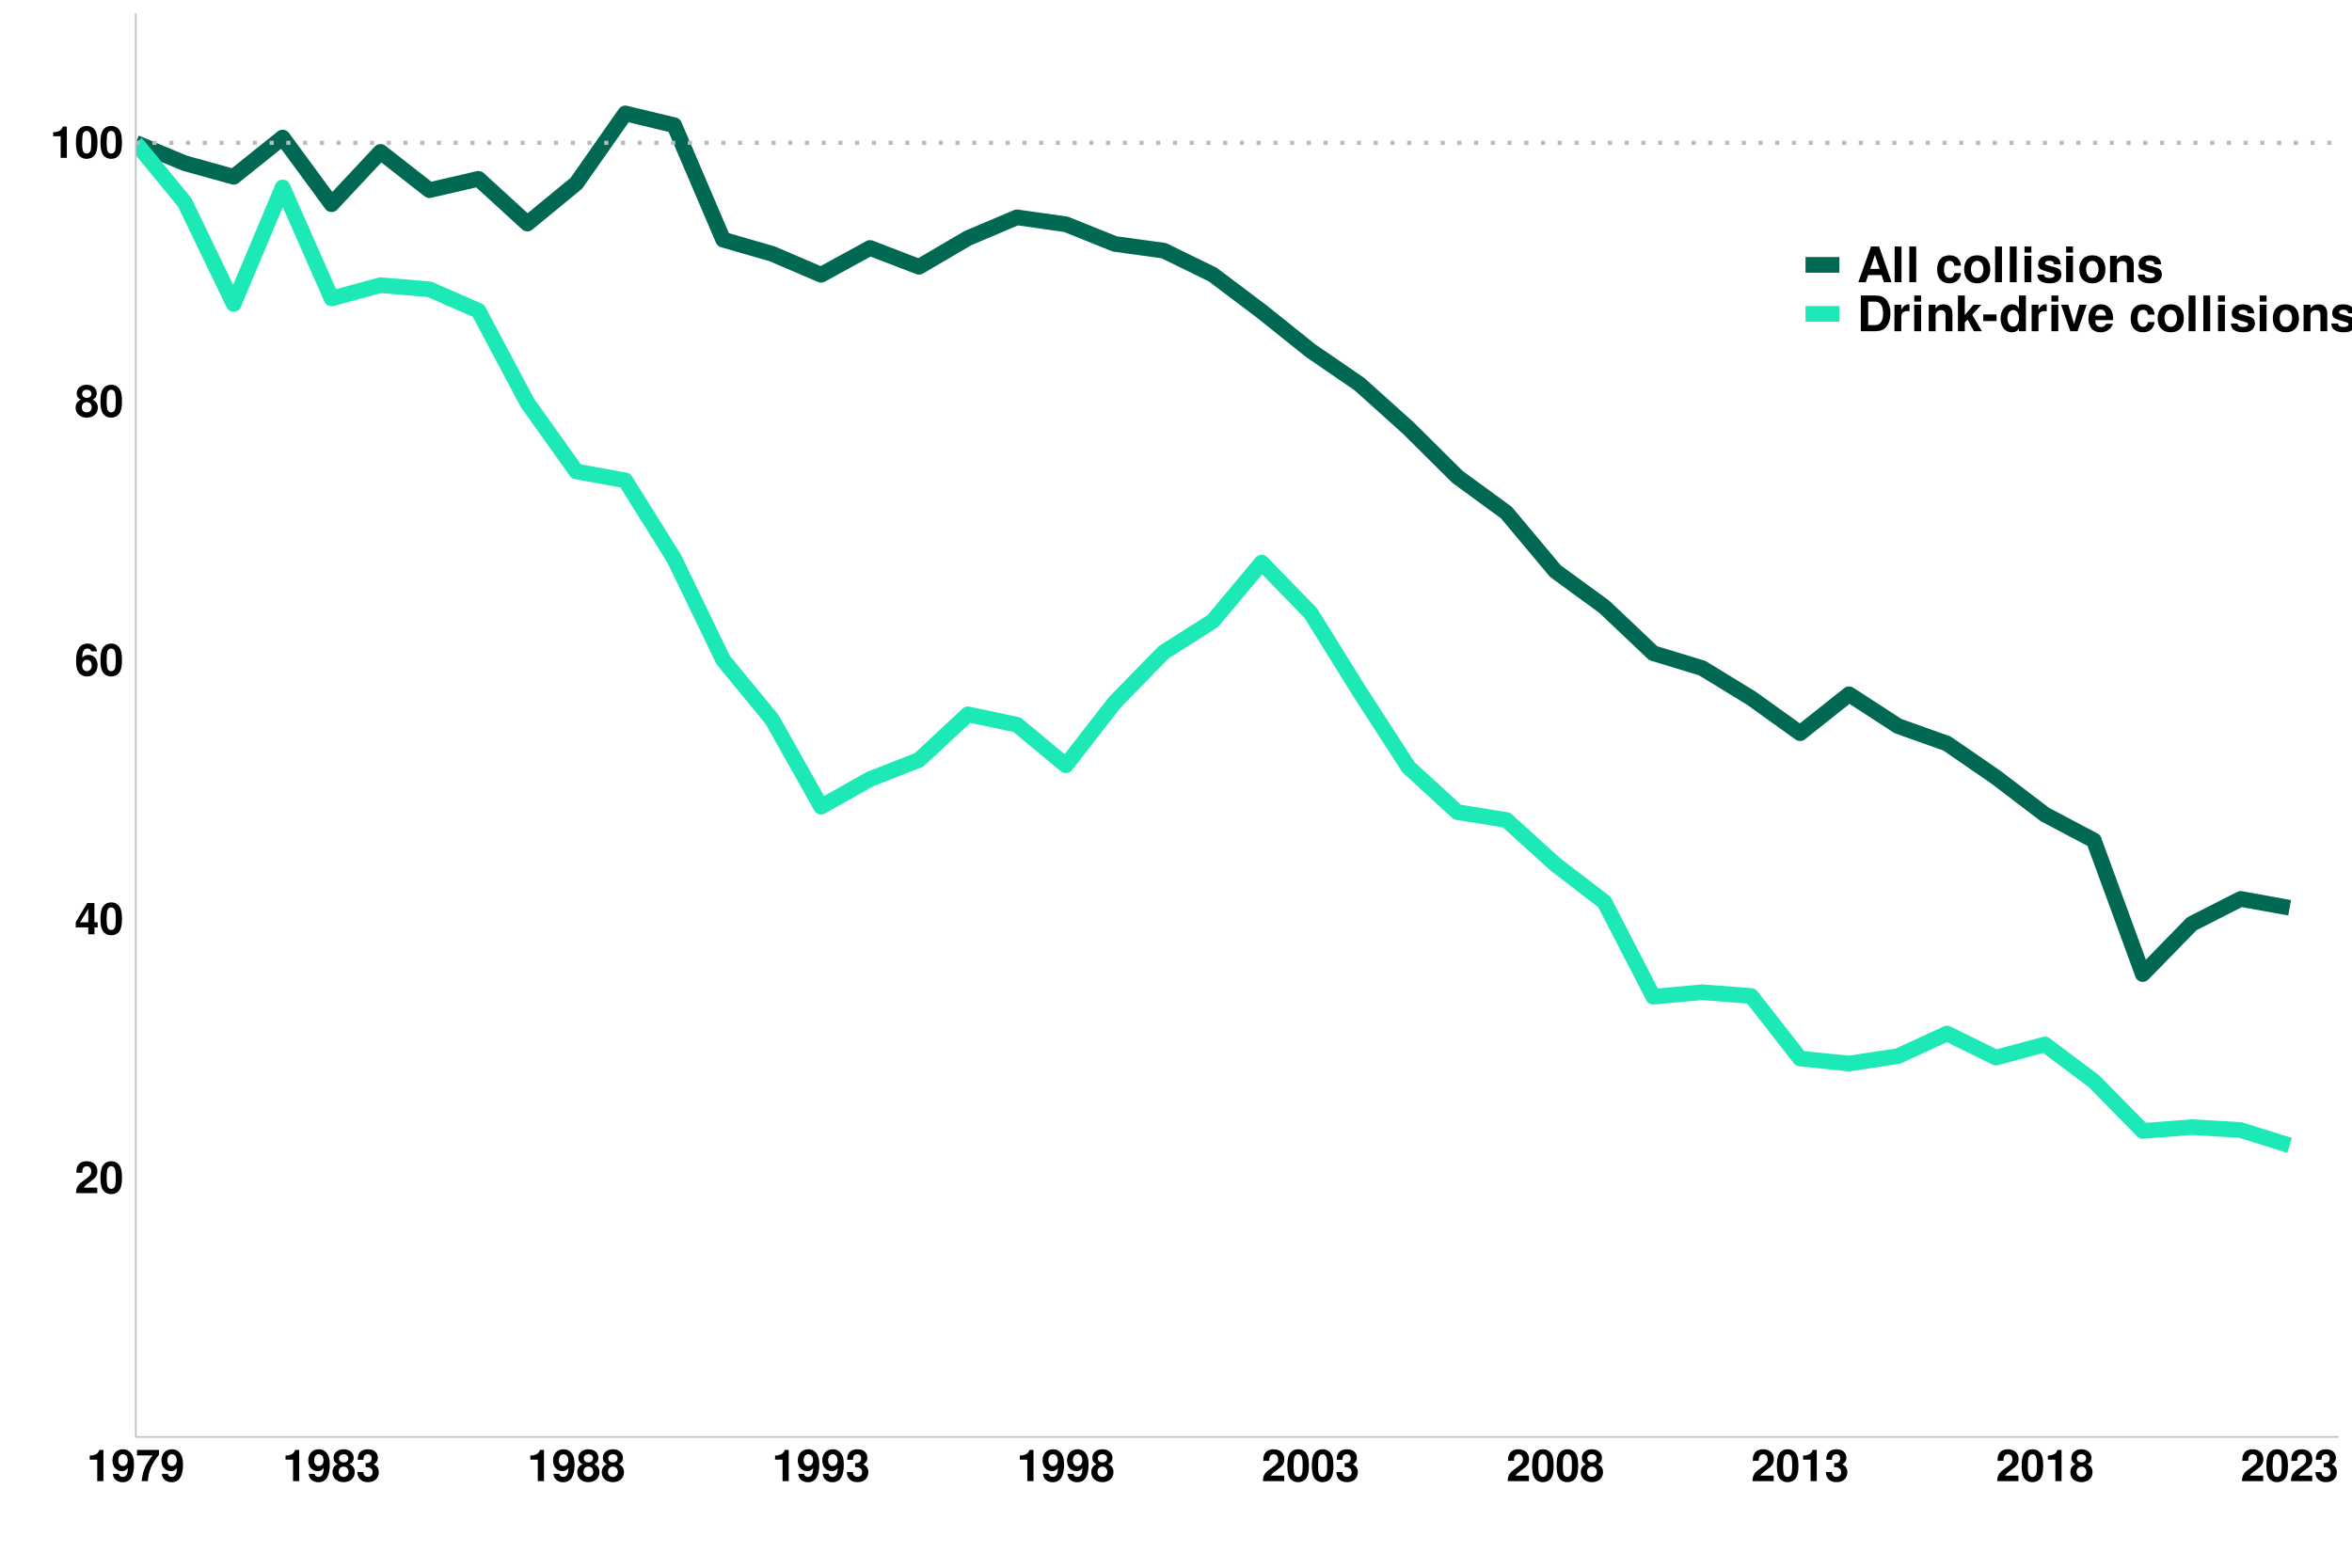 <?xml version="1.0" encoding="UTF-8"?>
<svg xmlns="http://www.w3.org/2000/svg" xmlns:xlink="http://www.w3.org/1999/xlink" width="960pt" height="640pt" viewBox="0 0 960 640" version="1.1">
<defs>
<g>
<symbol overflow="visible" id="glyph0-0">
<path style="stroke:none;" d=""/>
</symbol>
<symbol overflow="visible" id="glyph0-1">
<path style="stroke:none;" d="M 9.219 -2.25 L 3.797 -2.25 C 4.141 -2.938 4.531 -3.312 6.406 -4.656 C 8.625 -6.281 9.266 -7.234 9.266 -8.984 C 9.266 -11.453 7.562 -13.031 4.891 -13.031 C 2.25 -13.031 0.703 -11.469 0.703 -8.766 L 0.703 -8.312 L 3.125 -8.312 L 3.125 -8.734 C 3.125 -10.156 3.797 -10.984 4.953 -10.984 C 6.062 -10.984 6.75 -10.203 6.75 -8.922 C 6.75 -7.5 6.312 -6.984 3.469 -4.969 C 1.312 -3.484 0.641 -2.375 0.547 0 L 9.219 0 Z M 9.219 -2.25 "/>
</symbol>
<symbol overflow="visible" id="glyph0-2">
<path style="stroke:none;" d="M 4.906 -13.031 C 3.547 -13.031 2.375 -12.453 1.609 -11.391 C 0.859 -10.406 0.516 -8.781 0.516 -6.297 C 0.516 -4.031 0.812 -2.453 1.422 -1.469 C 2.172 -0.25 3.422 0.406 4.906 0.406 C 6.297 0.406 7.438 -0.141 8.219 -1.203 C 8.953 -2.203 9.312 -3.828 9.312 -6.234 C 9.312 -8.562 9.016 -10.156 8.406 -11.141 C 7.656 -12.359 6.406 -13.031 4.906 -13.031 Z M 4.906 -11 C 5.562 -11 6.078 -10.641 6.391 -9.969 C 6.641 -9.438 6.781 -8.047 6.781 -6.281 C 6.781 -4.844 6.656 -3.438 6.469 -2.922 C 6.172 -2.156 5.641 -1.75 4.906 -1.75 C 4.25 -1.75 3.75 -2.094 3.438 -2.734 C 3.188 -3.281 3.047 -4.609 3.047 -6.312 C 3.047 -7.828 3.172 -9.266 3.359 -9.797 C 3.641 -10.562 4.188 -11 4.906 -11 Z M 4.906 -11 "/>
</symbol>
<symbol overflow="visible" id="glyph0-3">
<path style="stroke:none;" d="M 9.391 -4.906 L 8.062 -4.906 L 8.062 -12.766 L 5.094 -12.766 L 0.438 -4.953 L 0.438 -2.828 L 5.547 -2.828 L 5.547 0 L 8.062 0 L 8.062 -2.828 L 9.391 -2.828 Z M 5.547 -4.906 L 2.219 -4.906 L 5.547 -10.375 Z M 5.547 -4.906 "/>
</symbol>
<symbol overflow="visible" id="glyph0-4">
<path style="stroke:none;" d="M 9.125 -9.859 C 9 -10.688 8.844 -11.109 8.516 -11.578 C 7.844 -12.484 6.672 -13.031 5.297 -13.031 C 3.703 -13.031 2.406 -12.328 1.641 -11.047 C 0.875 -9.812 0.578 -8.391 0.578 -6.062 C 0.578 -3.875 0.844 -2.5 1.5 -1.469 C 2.234 -0.281 3.562 0.406 5.078 0.406 C 7.609 0.406 9.344 -1.469 9.344 -4.266 C 9.344 -6.719 7.828 -8.406 5.641 -8.406 C 4.594 -8.406 3.891 -8.094 3.094 -7.266 L 3.109 -7.547 C 3.156 -8.734 3.203 -9.109 3.391 -9.594 C 3.719 -10.531 4.344 -11 5.219 -11 C 6.031 -11 6.469 -10.672 6.781 -9.859 Z M 5 -6.406 C 6.188 -6.406 6.953 -5.516 6.953 -4.094 C 6.953 -2.734 6.125 -1.75 5 -1.75 C 3.859 -1.75 3.062 -2.688 3.062 -4.047 C 3.062 -5.438 3.859 -6.406 5 -6.406 Z M 5 -6.406 "/>
</symbol>
<symbol overflow="visible" id="glyph0-5">
<path style="stroke:none;" d="M 7.359 -6.953 C 7.797 -7.188 7.984 -7.312 8.188 -7.484 C 8.719 -7.969 9.016 -8.75 9.016 -9.578 C 9.016 -11.578 7.297 -13.031 4.938 -13.031 C 2.562 -13.031 0.828 -11.578 0.828 -9.562 C 0.828 -8.328 1.328 -7.562 2.484 -6.953 C 1.016 -6.141 0.391 -5.188 0.391 -3.672 C 0.391 -1.266 2.25 0.406 4.938 0.406 C 7.594 0.406 9.453 -1.266 9.453 -3.672 C 9.453 -5.188 8.844 -6.141 7.359 -6.953 Z M 4.953 -11 C 6.062 -11 6.844 -10.312 6.844 -9.328 C 6.844 -8.359 6.047 -7.656 4.953 -7.656 C 3.812 -7.656 3.047 -8.328 3.047 -9.344 C 3.047 -10.312 3.812 -11 4.953 -11 Z M 4.906 -5.938 C 6.156 -5.938 6.938 -5.109 6.938 -3.781 C 6.938 -2.562 6.141 -1.75 4.906 -1.75 C 3.688 -1.75 2.922 -2.562 2.922 -3.812 C 2.922 -5.109 3.688 -5.938 4.906 -5.938 Z M 4.906 -5.938 "/>
</symbol>
<symbol overflow="visible" id="glyph0-6">
<path style="stroke:none;" d="M 4.281 -8.797 L 4.281 0 L 6.797 0 L 6.797 -12.766 L 5.125 -12.766 C 4.734 -11.25 3.422 -10.469 1.219 -10.469 L 1.219 -8.797 Z M 4.281 -8.797 "/>
</symbol>
<symbol overflow="visible" id="glyph0-7">
<path style="stroke:none;" d="M 0.688 -2.969 C 0.734 -1.016 2.391 0.438 4.594 0.438 C 6.234 0.438 7.469 -0.25 8.219 -1.547 C 8.891 -2.688 9.281 -4.609 9.281 -6.656 C 9.281 -8.531 9 -9.969 8.406 -10.938 C 7.594 -12.312 6.344 -13.031 4.812 -13.031 C 2.25 -13.031 0.5 -11.203 0.5 -8.531 C 0.5 -5.906 2.047 -4.109 4.312 -4.109 C 4.969 -4.109 5.578 -4.281 5.969 -4.578 C 6.203 -4.734 6.359 -4.891 6.766 -5.359 C 6.766 -2.891 6.078 -1.734 4.656 -1.734 C 3.766 -1.734 3.172 -2.219 3.109 -2.969 Z M 4.734 -10.984 C 5.953 -10.984 6.719 -10.047 6.719 -8.531 C 6.719 -7.125 5.938 -6.188 4.766 -6.188 C 3.625 -6.188 2.891 -7.094 2.891 -8.562 C 2.891 -10.047 3.594 -10.984 4.734 -10.984 Z M 4.734 -10.984 "/>
</symbol>
<symbol overflow="visible" id="glyph0-8">
<path style="stroke:none;" d="M 9.5 -12.766 L 0.516 -12.766 L 0.516 -10.516 L 6.875 -10.516 C 6.109 -9.688 4.578 -7.359 4.062 -6.25 C 3.188 -4.391 2.734 -2.719 2.391 0 L 4.938 0 C 5.172 -4.031 6.484 -7.125 9.5 -10.781 Z M 9.5 -12.766 "/>
</symbol>
<symbol overflow="visible" id="glyph0-9">
<path style="stroke:none;" d="M 3.906 -5.703 C 4.875 -5.703 4.938 -5.703 5.375 -5.578 C 6.234 -5.344 6.766 -4.609 6.766 -3.672 C 6.766 -2.531 5.969 -1.75 4.875 -1.75 C 3.688 -1.75 3.047 -2.438 2.969 -3.75 L 0.516 -3.75 C 0.547 -1.188 2.203 0.406 4.828 0.406 C 7.547 0.406 9.281 -1.188 9.281 -3.672 C 9.281 -5.172 8.641 -6.141 7.203 -6.844 C 8.375 -7.578 8.875 -8.391 8.875 -9.562 C 8.875 -11.688 7.297 -13.031 4.828 -13.031 C 2.969 -13.031 1.547 -12.219 0.984 -10.828 C 0.75 -10.219 0.688 -9.812 0.688 -8.75 L 3.031 -8.75 C 3.047 -9.438 3.094 -9.781 3.219 -10.094 C 3.453 -10.656 4.031 -11 4.766 -11 C 5.781 -11 6.359 -10.391 6.359 -9.328 C 6.359 -8.031 5.609 -7.391 4.125 -7.391 L 3.906 -7.391 Z M 3.906 -5.703 "/>
</symbol>
<symbol overflow="visible" id="glyph1-0">
<path style="stroke:none;" d=""/>
</symbol>
<symbol overflow="visible" id="glyph1-1">
<path style="stroke:none;" d="M 10.016 -2.938 L 10.984 0 L 14.062 0 L 9.016 -14.578 L 5.703 -14.578 L 0.516 0 L 3.578 0 L 4.562 -2.938 Z M 9.203 -5.438 L 5.406 -5.438 L 7.297 -11.141 Z M 9.203 -5.438 "/>
</symbol>
<symbol overflow="visible" id="glyph1-2">
<path style="stroke:none;" d="M 4.141 -14.578 L 1.344 -14.578 L 1.344 0 L 4.141 0 Z M 4.141 -14.578 "/>
</symbol>
<symbol overflow="visible" id="glyph1-3">
<path style="stroke:none;" d=""/>
</symbol>
<symbol overflow="visible" id="glyph1-4">
<path style="stroke:none;" d="M 10.438 -6.766 C 10.234 -9.406 8.5 -10.984 5.781 -10.984 C 2.547 -10.984 0.688 -8.859 0.688 -5.188 C 0.688 -1.625 2.547 0.453 5.734 0.453 C 8.359 0.453 10.188 -1.156 10.438 -3.734 L 7.766 -3.734 C 7.422 -2.344 6.859 -1.797 5.734 -1.797 C 4.312 -1.797 3.484 -3.062 3.484 -5.188 C 3.484 -6.219 3.688 -7.156 4.016 -7.797 C 4.344 -8.406 4.953 -8.719 5.766 -8.719 C 6.906 -8.719 7.438 -8.188 7.766 -6.766 Z M 10.438 -6.766 "/>
</symbol>
<symbol overflow="visible" id="glyph1-5">
<path style="stroke:none;" d="M 6.016 -10.984 C 2.719 -10.984 0.703 -8.797 0.703 -5.266 C 0.703 -1.703 2.719 0.453 6.047 0.453 C 9.344 0.453 11.375 -1.703 11.375 -5.188 C 11.375 -8.844 9.406 -10.984 6.016 -10.984 Z M 6.047 -8.719 C 7.578 -8.719 8.578 -7.344 8.578 -5.219 C 8.578 -3.203 7.547 -1.797 6.047 -1.797 C 4.516 -1.797 3.5 -3.188 3.5 -5.266 C 3.5 -7.344 4.516 -8.719 6.047 -8.719 Z M 6.047 -8.719 "/>
</symbol>
<symbol overflow="visible" id="glyph1-6">
<path style="stroke:none;" d="M 4.141 -10.797 L 1.344 -10.797 L 1.344 0 L 4.141 0 Z M 4.141 -14.578 L 1.344 -14.578 L 1.344 -12.078 L 4.141 -12.078 Z M 4.141 -14.578 "/>
</symbol>
<symbol overflow="visible" id="glyph1-7">
<path style="stroke:none;" d="M 10.094 -7.312 C 10.062 -9.594 8.297 -10.984 5.406 -10.984 C 2.656 -10.984 0.953 -9.594 0.953 -7.375 C 0.953 -6.656 1.188 -6.047 1.562 -5.625 C 1.938 -5.234 2.281 -5.062 3.312 -4.719 L 6.656 -3.688 C 7.359 -3.453 7.594 -3.234 7.594 -2.797 C 7.594 -2.141 6.812 -1.734 5.516 -1.734 C 4.781 -1.734 4.219 -1.859 3.859 -2.125 C 3.562 -2.344 3.438 -2.562 3.312 -3.141 L 0.578 -3.141 C 0.656 -0.766 2.406 0.453 5.688 0.453 C 7.188 0.453 8.312 0.141 9.125 -0.5 C 9.922 -1.141 10.406 -2.141 10.406 -3.203 C 10.406 -4.594 9.703 -5.5 8.281 -5.922 L 4.734 -6.938 C 3.953 -7.188 3.766 -7.344 3.766 -7.781 C 3.766 -8.375 4.406 -8.781 5.375 -8.781 C 6.719 -8.781 7.375 -8.297 7.406 -7.312 Z M 10.094 -7.312 "/>
</symbol>
<symbol overflow="visible" id="glyph1-8">
<path style="stroke:none;" d="M 1.266 -10.797 L 1.266 0 L 4.062 0 L 4.062 -6.484 C 4.062 -7.766 4.938 -8.594 6.312 -8.594 C 7.516 -8.594 8.125 -7.938 8.125 -6.656 L 8.125 0 L 10.922 0 L 10.922 -7.234 C 10.922 -9.641 9.625 -10.984 7.297 -10.984 C 5.844 -10.984 4.859 -10.453 4.062 -9.234 L 4.062 -10.797 Z M 1.266 -10.797 "/>
</symbol>
<symbol overflow="visible" id="glyph1-9">
<path style="stroke:none;" d="M 1.547 0 L 7.234 0 C 9.453 0 10.859 -0.516 11.859 -1.703 C 13 -3.062 13.625 -5.016 13.625 -7.297 C 13.625 -9.562 13 -11.516 11.859 -12.906 C 10.859 -14.078 9.484 -14.578 7.234 -14.578 L 1.547 -14.578 Z M 4.547 -2.5 L 4.547 -12.078 L 7.234 -12.078 C 9.5 -12.078 10.625 -10.5 10.625 -7.281 C 10.625 -4.078 9.5 -2.5 7.234 -2.5 Z M 4.547 -2.5 "/>
</symbol>
<symbol overflow="visible" id="glyph1-10">
<path style="stroke:none;" d="M 1.266 -10.797 L 1.266 0 L 4.062 0 L 4.062 -5.734 C 4.062 -7.375 4.875 -8.203 6.516 -8.203 C 6.812 -8.203 7.016 -8.188 7.406 -8.125 L 7.406 -10.953 C 7.234 -10.984 7.188 -10.984 7.062 -10.984 C 5.781 -10.984 4.688 -10.141 4.062 -8.688 L 4.062 -10.797 Z M 1.266 -10.797 "/>
</symbol>
<symbol overflow="visible" id="glyph1-11">
<path style="stroke:none;" d="M 3.984 -6.594 L 3.984 -14.578 L 1.188 -14.578 L 1.188 0 L 3.984 0 L 3.984 -3.547 L 5.094 -4.766 L 7.688 0 L 10.953 0 L 7.016 -6.719 L 10.703 -10.797 L 7.516 -10.797 Z M 3.984 -6.594 "/>
</symbol>
<symbol overflow="visible" id="glyph1-12">
<path style="stroke:none;" d="M 5.953 -6.844 L 0.516 -6.844 L 0.516 -4.141 L 5.953 -4.141 Z M 5.953 -6.844 "/>
</symbol>
<symbol overflow="visible" id="glyph1-13">
<path style="stroke:none;" d="M 8.094 0 L 10.906 0 L 10.906 -14.578 L 8.094 -14.578 L 8.094 -9.406 C 7.406 -10.484 6.484 -10.984 5.125 -10.984 C 2.547 -10.984 0.578 -8.5 0.578 -5.234 C 0.578 -3.781 1.016 -2.297 1.734 -1.266 C 2.484 -0.203 3.797 0.453 5.125 0.453 C 6.484 0.453 7.406 -0.016 8.094 -1.094 Z M 5.734 -8.641 C 7.156 -8.641 8.094 -7.281 8.094 -5.203 C 8.094 -3.234 7.141 -1.875 5.734 -1.875 C 4.344 -1.875 3.375 -3.266 3.375 -5.234 C 3.375 -7.266 4.344 -8.641 5.734 -8.641 Z M 5.734 -8.641 "/>
</symbol>
<symbol overflow="visible" id="glyph1-14">
<path style="stroke:none;" d="M 7 0 L 10.719 -10.797 L 7.766 -10.797 L 5.578 -2.906 L 3.234 -10.797 L 0.281 -10.797 L 4.062 0 Z M 7 0 "/>
</symbol>
<symbol overflow="visible" id="glyph1-15">
<path style="stroke:none;" d="M 10.484 -4.516 C 10.5 -4.766 10.5 -4.859 10.5 -5 C 10.5 -6.078 10.344 -7.078 10.078 -7.844 C 9.359 -9.797 7.625 -10.984 5.438 -10.984 C 2.344 -10.984 0.438 -8.734 0.438 -5.125 C 0.438 -1.656 2.312 0.453 5.375 0.453 C 7.797 0.453 9.766 -0.906 10.375 -3.047 L 7.625 -3.047 C 7.281 -2.188 6.5 -1.688 5.484 -1.688 C 4.688 -1.688 4.047 -2.016 3.641 -2.625 C 3.375 -3.016 3.281 -3.5 3.234 -4.516 Z M 3.281 -6.375 C 3.453 -8.047 4.156 -8.844 5.406 -8.844 C 6.688 -8.844 7.438 -7.984 7.578 -6.375 Z M 3.281 -6.375 "/>
</symbol>
</g>
<clipPath id="clip1">
  <path d="M 55.41 43 L 938 43 L 938 401 L 55.41 401 Z M 55.41 43 "/>
</clipPath>
<clipPath id="clip2">
  <path d="M 55.41 55 L 938 55 L 938 471 L 55.41 471 Z M 55.41 55 "/>
</clipPath>
<clipPath id="clip3">
  <path d="M 55.41 57 L 954.52 57 L 954.52 60 L 55.41 60 Z M 55.41 57 "/>
</clipPath>
</defs>
<g id="surface1847">
<rect x="0" y="0" width="960" height="640" style="fill:rgb(100%,100%,100%);fill-opacity:1;stroke:none;"/>
<rect x="0" y="0" width="960" height="640" style="fill:rgb(100%,100%,100%);fill-opacity:1;stroke:none;"/>
<path style="fill:none;stroke-width:1.067;stroke-linecap:round;stroke-linejoin:round;stroke:rgb(100%,100%,100%);stroke-opacity:1;stroke-miterlimit:10;" d="M 0 640 L 960 640 L 960 0 L 0 0 Z M 0 640 "/>
<g clip-path="url(#clip1)" clip-rule="nonzero">
<path style="fill:none;stroke-width:6.402;stroke-linecap:butt;stroke-linejoin:round;stroke:rgb(0%,40.784%,32.549%);stroke-opacity:1;stroke-miterlimit:10;" d="M 55.41 58.312 L 75.391 66.617 L 95.371 72.176 L 115.352 56.156 L 135.332 83.363 L 155.312 62.008 L 175.293 77.629 L 195.273 73 L 215.254 91.266 L 235.234 74.832 L 255.215 46.309 L 275.191 51.113 L 295.172 97.844 L 315.152 103.613 L 335.133 112.168 L 355.113 101.23 L 375.094 108.918 L 395.074 97.211 L 415.055 88.73 L 435.035 91.555 L 455.016 99.586 L 474.996 102.316 L 494.977 112.09 L 514.957 127.137 L 534.938 143.137 L 554.918 156.855 L 574.898 174.828 L 594.875 194.668 L 614.855 209.266 L 634.836 233.145 L 654.816 247.727 L 674.797 266.668 L 694.777 272.758 L 714.758 284.988 L 734.738 299.309 L 754.719 283.434 L 774.699 296.418 L 794.68 303.535 L 814.66 317.293 L 834.641 332.516 L 854.621 343.082 L 874.602 397.652 L 894.578 377.164 L 914.559 366.977 L 934.539 370.594 "/>
</g>
<g clip-path="url(#clip2)" clip-rule="nonzero">
<path style="fill:none;stroke-width:6.402;stroke-linecap:butt;stroke-linejoin:round;stroke:rgb(11.373%,91.373%,71.373%);stroke-opacity:1;stroke-miterlimit:10;" d="M 55.41 58.312 L 75.391 82.637 L 95.371 124.074 L 115.352 76.516 L 135.332 121.836 L 155.312 116.426 L 175.293 118.117 L 195.273 126.855 L 215.254 164.441 L 235.234 192.473 L 255.215 196.117 L 275.191 228.102 L 295.172 269.457 L 315.152 293.746 L 335.133 329.312 L 355.113 318.059 L 375.094 310.234 L 395.074 291.633 L 415.055 295.848 L 435.035 312.418 L 455.016 286.727 L 474.996 266.266 L 494.977 253.59 L 514.957 229.707 L 534.938 250.215 L 554.918 282.344 L 574.898 313.23 L 594.875 331.543 L 614.855 334.762 L 634.836 352.891 L 654.816 368.191 L 674.797 406.895 L 694.777 405.07 L 714.758 406.617 L 734.738 432.148 L 754.719 434.188 L 774.699 431.156 L 794.68 421.93 L 814.66 431.754 L 834.641 426.379 L 854.621 441.367 L 874.602 461.703 L 894.578 460.145 L 914.559 461.336 L 934.539 467.605 "/>
</g>
<g clip-path="url(#clip3)" clip-rule="nonzero">
<path style="fill:none;stroke-width:1.707;stroke-linecap:butt;stroke-linejoin:round;stroke:rgb(73.333%,73.333%,74.118%);stroke-opacity:1;stroke-dasharray:1.707,5.121;stroke-miterlimit:10;" d="M 55.41 58.312 L 954.52 58.312 "/>
</g>
<path style="fill:none;stroke-width:0.64;stroke-linecap:butt;stroke-linejoin:round;stroke:rgb(74.51%,74.51%,74.51%);stroke-opacity:1;stroke-miterlimit:10;" d="M 55.41 586.625 L 55.41 5.48 "/>
<g style="fill:rgb(0%,0%,0%);fill-opacity:1;">
  <use xlink:href="#glyph0-1" x="30.48" y="487.087"/>
  <use xlink:href="#glyph0-2" x="40.48" y="487.087"/>
</g>
<g style="fill:rgb(0%,0%,0%);fill-opacity:1;">
  <use xlink:href="#glyph0-3" x="30.48" y="381.423"/>
  <use xlink:href="#glyph0-2" x="40.48" y="381.423"/>
</g>
<g style="fill:rgb(0%,0%,0%);fill-opacity:1;">
  <use xlink:href="#glyph0-4" x="30.48" y="275.759"/>
  <use xlink:href="#glyph0-2" x="40.48" y="275.759"/>
</g>
<g style="fill:rgb(0%,0%,0%);fill-opacity:1;">
  <use xlink:href="#glyph0-5" x="30.48" y="170.095"/>
  <use xlink:href="#glyph0-2" x="40.48" y="170.095"/>
</g>
<g style="fill:rgb(0%,0%,0%);fill-opacity:1;">
  <use xlink:href="#glyph0-6" x="20.48" y="64.435"/>
  <use xlink:href="#glyph0-2" x="30.48" y="64.435"/>
  <use xlink:href="#glyph0-2" x="40.48" y="64.435"/>
</g>
<path style="fill:none;stroke-width:0.64;stroke-linecap:butt;stroke-linejoin:round;stroke:rgb(74.51%,74.51%,74.51%);stroke-opacity:1;stroke-miterlimit:10;" d="M 55.41 586.625 L 954.52 586.625 "/>
<g style="fill:rgb(0%,0%,0%);fill-opacity:1;">
  <use xlink:href="#glyph0-6" x="35.41" y="604.681"/>
  <use xlink:href="#glyph0-7" x="45.41" y="604.681"/>
  <use xlink:href="#glyph0-8" x="55.41" y="604.681"/>
  <use xlink:href="#glyph0-7" x="65.41" y="604.681"/>
</g>
<g style="fill:rgb(0%,0%,0%);fill-opacity:1;">
  <use xlink:href="#glyph0-6" x="115.332" y="604.681"/>
  <use xlink:href="#glyph0-7" x="125.332" y="604.681"/>
  <use xlink:href="#glyph0-5" x="135.332" y="604.681"/>
  <use xlink:href="#glyph0-9" x="145.332" y="604.681"/>
</g>
<g style="fill:rgb(0%,0%,0%);fill-opacity:1;">
  <use xlink:href="#glyph0-6" x="215.234" y="604.681"/>
  <use xlink:href="#glyph0-7" x="225.234" y="604.681"/>
  <use xlink:href="#glyph0-5" x="235.234" y="604.681"/>
  <use xlink:href="#glyph0-5" x="245.234" y="604.681"/>
</g>
<g style="fill:rgb(0%,0%,0%);fill-opacity:1;">
  <use xlink:href="#glyph0-6" x="315.133" y="604.681"/>
  <use xlink:href="#glyph0-7" x="325.133" y="604.681"/>
  <use xlink:href="#glyph0-7" x="335.133" y="604.681"/>
  <use xlink:href="#glyph0-9" x="345.133" y="604.681"/>
</g>
<g style="fill:rgb(0%,0%,0%);fill-opacity:1;">
  <use xlink:href="#glyph0-6" x="415.035" y="604.681"/>
  <use xlink:href="#glyph0-7" x="425.035" y="604.681"/>
  <use xlink:href="#glyph0-7" x="435.035" y="604.681"/>
  <use xlink:href="#glyph0-5" x="445.035" y="604.681"/>
</g>
<g style="fill:rgb(0%,0%,0%);fill-opacity:1;">
  <use xlink:href="#glyph0-1" x="514.938" y="604.681"/>
  <use xlink:href="#glyph0-2" x="524.938" y="604.681"/>
  <use xlink:href="#glyph0-2" x="534.938" y="604.681"/>
  <use xlink:href="#glyph0-9" x="544.938" y="604.681"/>
</g>
<g style="fill:rgb(0%,0%,0%);fill-opacity:1;">
  <use xlink:href="#glyph0-1" x="614.836" y="604.681"/>
  <use xlink:href="#glyph0-2" x="624.836" y="604.681"/>
  <use xlink:href="#glyph0-2" x="634.836" y="604.681"/>
  <use xlink:href="#glyph0-5" x="644.836" y="604.681"/>
</g>
<g style="fill:rgb(0%,0%,0%);fill-opacity:1;">
  <use xlink:href="#glyph0-1" x="714.738" y="604.681"/>
  <use xlink:href="#glyph0-2" x="724.738" y="604.681"/>
  <use xlink:href="#glyph0-6" x="734.738" y="604.681"/>
  <use xlink:href="#glyph0-9" x="744.738" y="604.681"/>
</g>
<g style="fill:rgb(0%,0%,0%);fill-opacity:1;">
  <use xlink:href="#glyph0-1" x="814.641" y="604.681"/>
  <use xlink:href="#glyph0-2" x="824.641" y="604.681"/>
  <use xlink:href="#glyph0-6" x="834.641" y="604.681"/>
  <use xlink:href="#glyph0-5" x="844.641" y="604.681"/>
</g>
<g style="fill:rgb(0%,0%,0%);fill-opacity:1;">
  <use xlink:href="#glyph0-1" x="914.539" y="604.681"/>
  <use xlink:href="#glyph0-2" x="924.539" y="604.681"/>
  <use xlink:href="#glyph0-1" x="934.539" y="604.681"/>
  <use xlink:href="#glyph0-9" x="944.539" y="604.681"/>
</g>
<path style=" stroke:none;fill-rule:nonzero;fill:rgb(100%,100%,100%);fill-opacity:1;" d="M 729.742 143.609 L 967.461 143.609 L 967.461 92.652 L 729.742 92.652 Z M 729.742 143.609 "/>
<path style="fill:none;stroke-width:6.402;stroke-linecap:butt;stroke-linejoin:round;stroke:rgb(0%,40.784%,32.549%);stroke-opacity:1;stroke-miterlimit:10;" d="M 736.949 108.133 L 750.773 108.133 "/>
<path style="fill:none;stroke-width:6.402;stroke-linecap:butt;stroke-linejoin:round;stroke:rgb(11.373%,91.373%,71.373%);stroke-opacity:1;stroke-miterlimit:10;" d="M 736.949 128.133 L 750.773 128.133 "/>
<g style="fill:rgb(0%,0%,0%);fill-opacity:1;">
  <use xlink:href="#glyph1-1" x="757.98" y="115.213"/>
  <use xlink:href="#glyph1-2" x="771.98" y="115.213"/>
  <use xlink:href="#glyph1-2" x="777.98" y="115.213"/>
  <use xlink:href="#glyph1-3" x="783.98" y="115.213"/>
  <use xlink:href="#glyph1-4" x="789.98" y="115.213"/>
  <use xlink:href="#glyph1-5" x="800.98" y="115.213"/>
  <use xlink:href="#glyph1-2" x="812.98" y="115.213"/>
  <use xlink:href="#glyph1-2" x="818.98" y="115.213"/>
  <use xlink:href="#glyph1-6" x="824.98" y="115.213"/>
  <use xlink:href="#glyph1-7" x="830.98" y="115.213"/>
  <use xlink:href="#glyph1-6" x="841.98" y="115.213"/>
  <use xlink:href="#glyph1-5" x="847.98" y="115.213"/>
  <use xlink:href="#glyph1-8" x="859.98" y="115.213"/>
  <use xlink:href="#glyph1-7" x="871.98" y="115.213"/>
</g>
<g style="fill:rgb(0%,0%,0%);fill-opacity:1;">
  <use xlink:href="#glyph1-9" x="757.98" y="135.213"/>
  <use xlink:href="#glyph1-10" x="771.98" y="135.213"/>
  <use xlink:href="#glyph1-6" x="779.98" y="135.213"/>
  <use xlink:href="#glyph1-8" x="785.98" y="135.213"/>
  <use xlink:href="#glyph1-11" x="797.98" y="135.213"/>
  <use xlink:href="#glyph1-12" x="808.98" y="135.213"/>
  <use xlink:href="#glyph1-13" x="815.98" y="135.213"/>
  <use xlink:href="#glyph1-10" x="827.98" y="135.213"/>
  <use xlink:href="#glyph1-6" x="835.98" y="135.213"/>
  <use xlink:href="#glyph1-14" x="840.98" y="135.213"/>
  <use xlink:href="#glyph1-15" x="851.98" y="135.213"/>
  <use xlink:href="#glyph1-3" x="862.98" y="135.213"/>
  <use xlink:href="#glyph1-4" x="868.98" y="135.213"/>
  <use xlink:href="#glyph1-5" x="879.98" y="135.213"/>
  <use xlink:href="#glyph1-2" x="891.98" y="135.213"/>
  <use xlink:href="#glyph1-2" x="897.98" y="135.213"/>
  <use xlink:href="#glyph1-6" x="903.98" y="135.213"/>
  <use xlink:href="#glyph1-7" x="909.98" y="135.213"/>
  <use xlink:href="#glyph1-6" x="920.98" y="135.213"/>
  <use xlink:href="#glyph1-5" x="926.98" y="135.213"/>
  <use xlink:href="#glyph1-8" x="938.98" y="135.213"/>
  <use xlink:href="#glyph1-7" x="950.98" y="135.213"/>
</g>
</g>
</svg>
